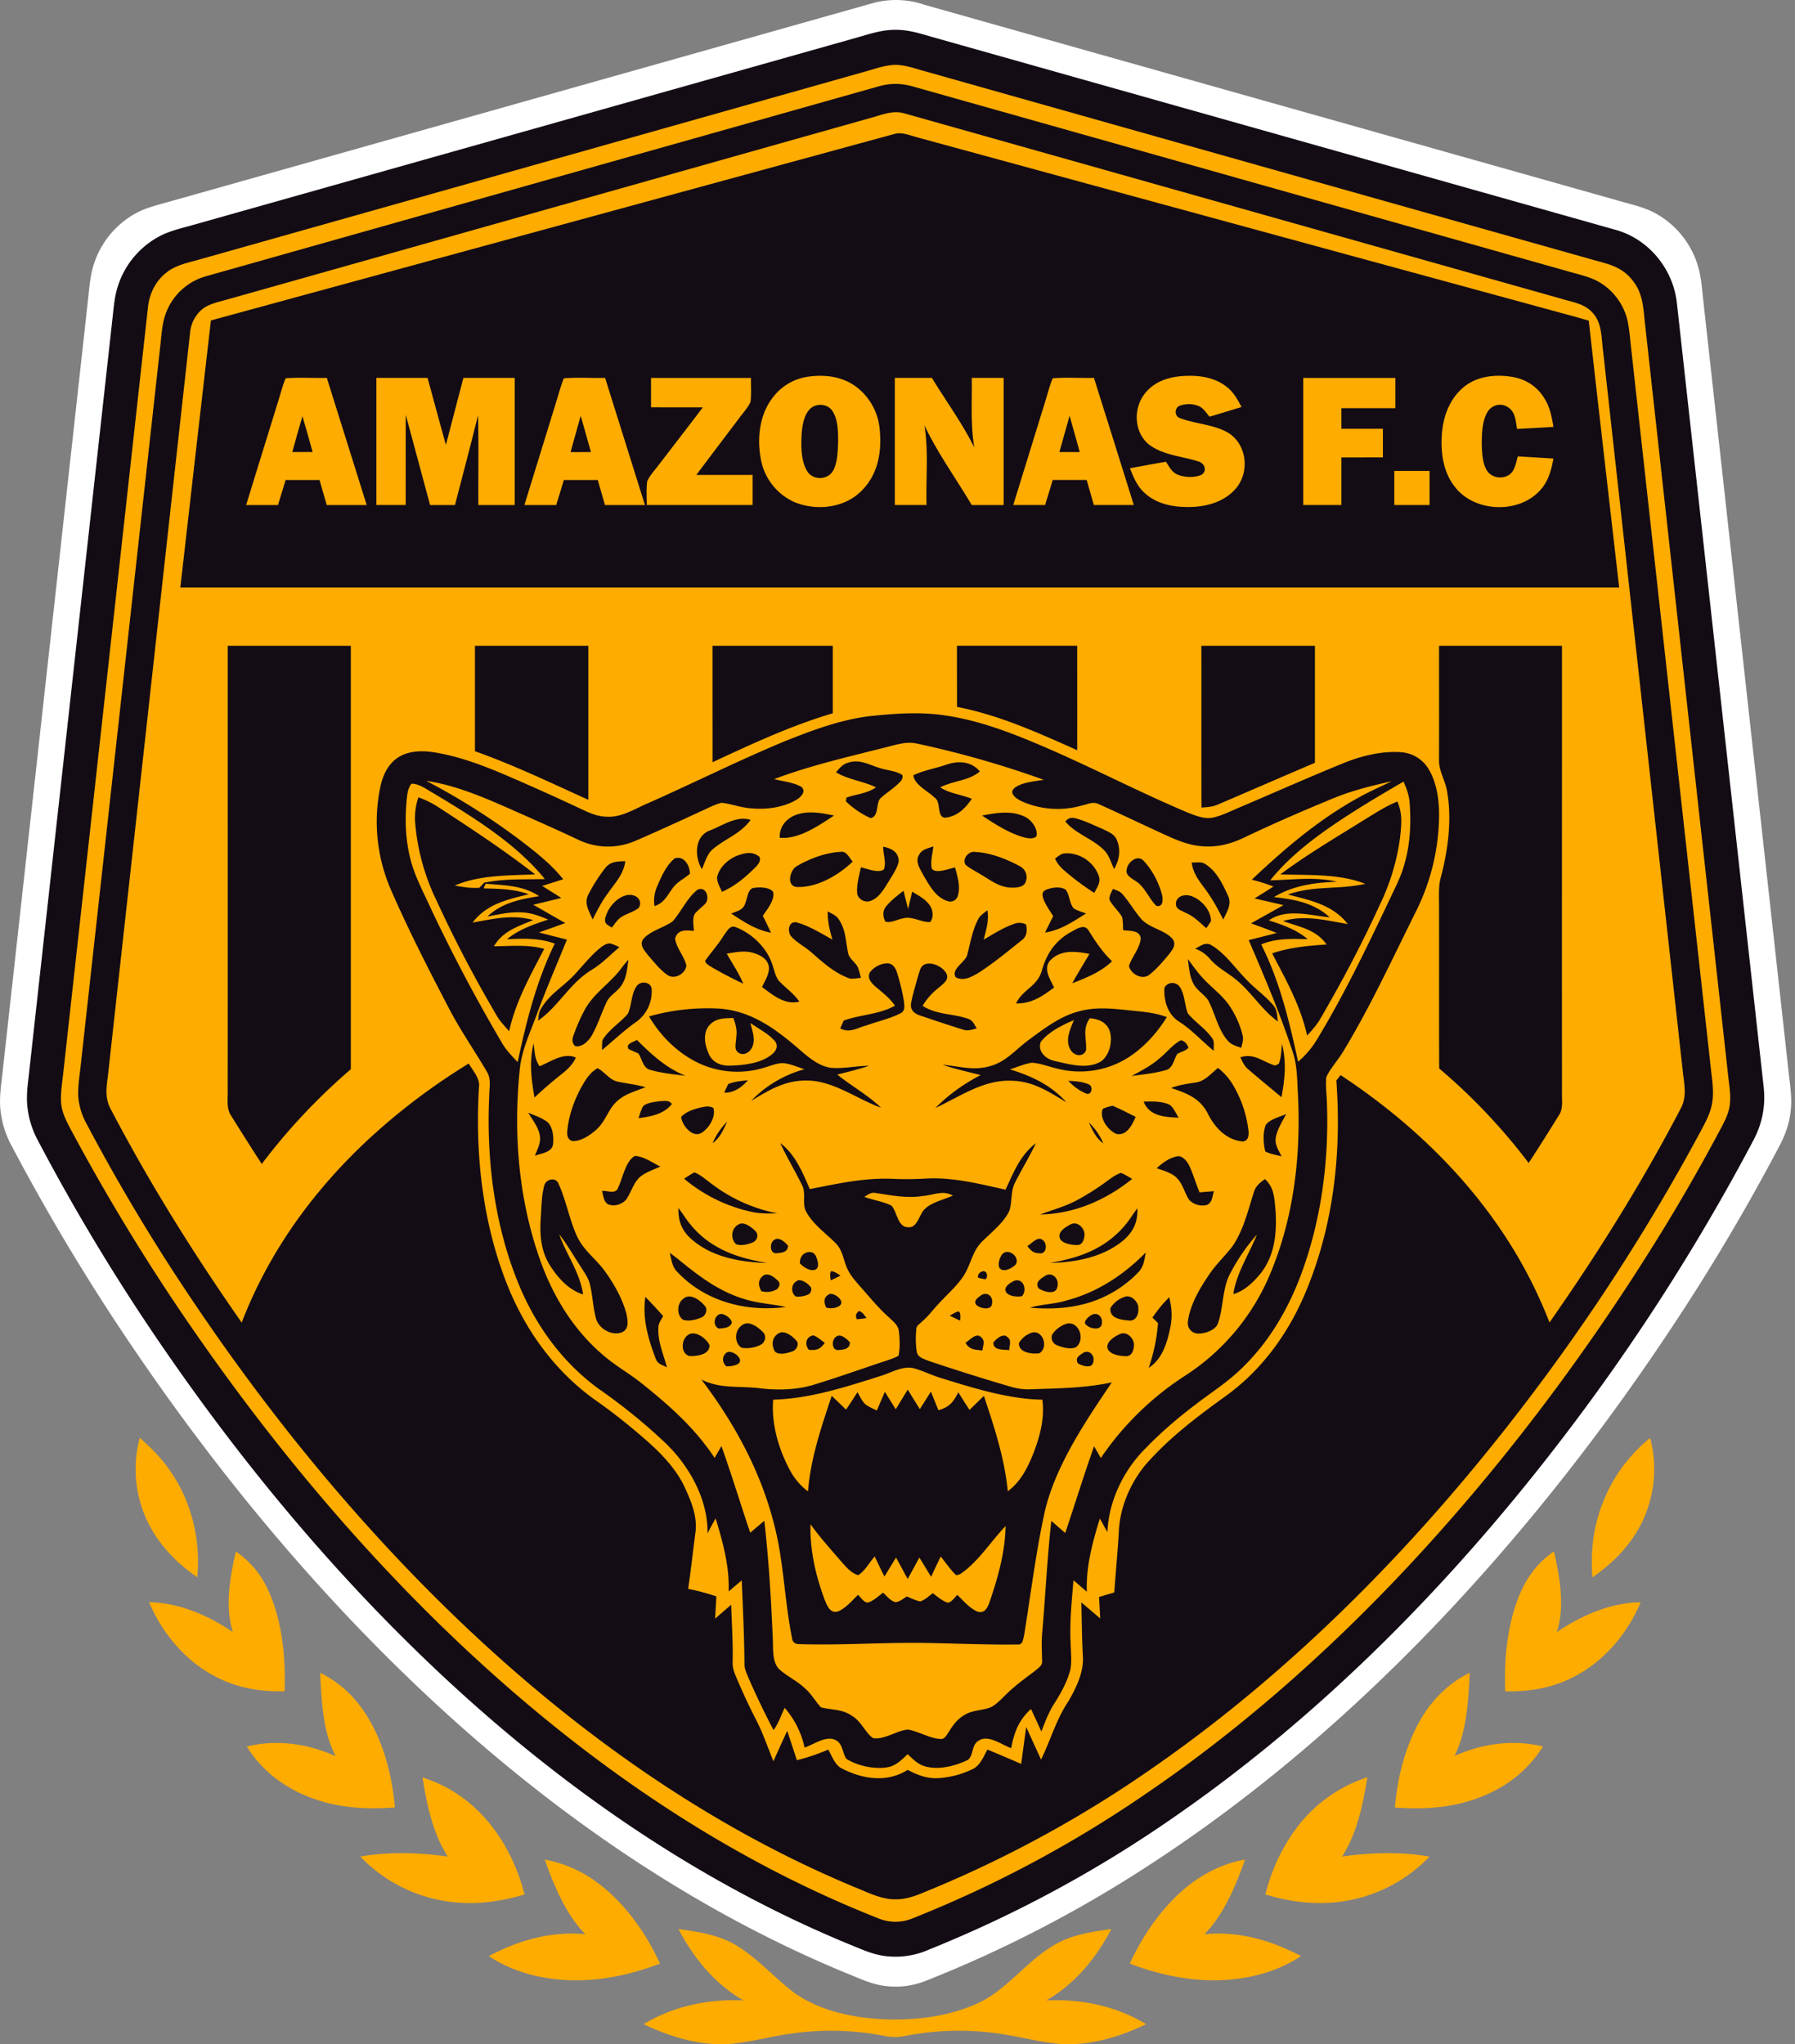 <svg xmlns="http://www.w3.org/2000/svg" width="439" height="500" fill="none"><rect width="100%" height="100%" fill="#808080" stroke="none"/><path fill="#fff" d="M225.96 1.13c56.56 16 113.14 31.94 169.72 47.92 3.06.9 6.36 1.57 9.15 3.1a21.8 21.8 0 0 1 10.92 14.9c.43 2.24.6 4.56.86 6.83l20.77 187.78c.35 3.49 1 6.86.53 10.33-.33 2.88-1.3 5.6-2.65 8.16a504.83 504.83 0 0 1-25.7 43.47c-19.07 28.92-40.88 56.34-65.36 80.87-19.53 19.54-40.92 37.37-64.16 52.34a305.04 305.04 0 0 1-53.64 27.66 19.93 19.93 0 0 1-10.48 1.17c-3.24-.49-6.48-2.1-9.53-3.3-37.88-15.75-71.92-39.54-101.8-67.49-26.27-24.58-49.66-52.61-70.03-82.25a517.18 517.18 0 0 1-31.6-52.15A23.62 23.62 0 0 1 .17 272c-.45-3.53.16-6.82.52-10.32l20.74-187.5c.38-3.18.54-6.65 1.56-9.66a21.7 21.7 0 0 1 10.58-12.54c2.5-1.31 5.49-1.97 8.2-2.76L213.52.75a21.4 21.4 0 0 1 12.45.38Z"/><path fill="#130C15" d="M218.97 7.29c3.65-.02 6.7 1.13 10.17 2.08l165.63 46.75c8.31 2.14 14.43 9.56 15.35 18.04l21.22 191.74c.51 4.66-.38 9.07-2.61 13.18a517.12 517.12 0 0 1-48.02 74.54c-26.41 34.23-57.63 65.92-93.25 90.59a302.95 302.95 0 0 1-60.29 32.64 20.2 20.2 0 0 1-10.03 1.65c-3.54-.3-6.59-1.82-9.85-3.12-35.91-14.86-68.26-37.14-96.79-63.39-26.36-24.27-49.77-52.12-70.08-81.6A500.4 500.4 0 0 1 9.3 279a22.22 22.22 0 0 1-2.59-8.22c-.36-3.13.17-6 .48-9.11L27.45 78.42c.34-2.93.5-5.84 1.45-8.64a21.04 21.04 0 0 1 9.94-11.9c2.58-1.41 5.45-2.02 8.27-2.83L208.69 9.44c3.5-.95 6.6-2.15 10.28-2.15Z"/><path fill="#FFAC00" d="M218.96 15.86c2.52.01 5.17 1.02 7.6 1.67 54.4 15.36 108.81 30.73 163.22 46.07 3.55.96 6.78 1.68 9.23 4.67 2.78 3.2 2.85 6.76 3.29 10.75 6.74 61.08 13.5 122.16 20.26 183.23.25 2.59.8 5.36.5 7.93-.3 2.45-1.51 4.51-2.65 6.66a464.95 464.95 0 0 1-15.54 26.93c-18 28.92-38.72 56.3-62.1 81.07-19.32 20.43-40.69 39.2-64.03 54.91a289.67 289.67 0 0 1-55.54 29.45 10.96 10.96 0 0 1-8.46-.03c-35.23-13.9-66.87-35.15-94.96-60.4-26.29-23.65-49.66-50.96-69.98-79.86a502.71 502.71 0 0 1-32.84-53.33c-1.01-1.93-1.89-3.81-2.03-6.02-.14-2.4.32-4.89.56-7.28L36.16 75.4c.3-3.34 1.74-6.45 4.35-8.58 2.42-2.06 5.64-2.57 8.6-3.45 54.15-15.28 108.3-30.56 162.43-45.85 2.38-.64 4.96-1.62 7.42-1.66Z"/><path fill="#130C15" d="M222.9 21.05c53.5 15.08 106.97 30.2 160.46 45.28 2.01.58 4.1 1.06 6.04 1.83 4.42 1.8 7.75 5.9 8.71 10.57.47 2.4.62 4.86.91 7.28l19.3 174.42c.32 3.18 1 6.62.34 9.75-.46 2.36-1.59 4.36-2.7 6.46a499.33 499.33 0 0 1-44.13 68.13c-25.28 32.89-55.2 63.47-89.32 87.22a286.58 286.58 0 0 1-54.37 29.96c-3.06 1.23-5.77 2.62-9.17 2.6-3.56.01-6.75-1.72-9.99-3-35.13-14.63-66.64-36.87-94.27-62.87-26.54-25-49.91-53.72-69.99-84.12a469.26 469.26 0 0 1-23.5-39.6 16.42 16.42 0 0 1-2.07-6.62c-.16-2.8.4-5.7.67-8.5L39.14 85.12c.39-3.18.44-6.45 1.79-9.39a14.67 14.67 0 0 1 9.4-8.15c54.9-15.52 109.81-31 164.71-46.5 2.7-.73 5.17-.74 7.86-.03Z"/><path fill="#FFAC00" d="m221.08 27.7 160.97 45.43c2.65.8 5.6 1.18 7.49 3.42 2.3 2.53 2.08 5.97 2.51 9.16l19.47 175.98c.3 3.33 1.2 6.28-.46 9.42-9.46 18.14-20.38 35.59-32.1 52.35a113.02 113.02 0 0 0-8.71-17.7c-10.57-17.4-25.45-31.64-42.38-42.8l-1.04 1.31c1.3 17.97-.7 35.87-7.83 52.53-4.2 9.7-10.5 18.32-19.1 24.56-7.22 5.22-14.04 10.32-19.91 17.1-3.76 4.65-6.25 10.65-6.38 16.67-.31 4.79-.75 9.57-1.1 14.36l-3.72 1.11.29 5.25-4.62-3.93c.11 4.31.14 8.63.36 12.94.35 3.98-1.62 7.97-3.57 11.33-2.92 4.31-4.32 9.46-6.64 14.17-1.22-2.65-2.43-5.3-3.63-7.96-.42 3-.83 6.02-1.23 9.03-2.75-1.2-5.49-2.37-8.25-3.51-1 1.74-1.77 3.97-3.73 4.83a22.57 22.57 0 0 1-7.88 2.13c-2.88.27-5.4-.66-7.9-1.99-5.1 3.21-11.04 2.27-16.14-.37-1.64-.8-2.42-3.07-3.27-4.6a50.37 50.37 0 0 1-7.69 2.6c-.78-2.39-1.56-4.78-2.36-7.18a552.5 552.5 0 0 0-3.38 7.44c-1.44-3.56-2.63-7.1-4.42-10.5a157.71 157.71 0 0 1-4.62-9.94c-.5-1.19-.96-2.32-.93-3.63.11-4.75-.2-9.47-.36-14.21l-3.93 3.39c.1-1.8.22-3.62.31-5.43a50.9 50.9 0 0 0-6.9-1.84c.66-4.48 1.16-9 1.74-13.5.67-4.17-1.1-8.23-2.85-11.93-2.18-4.28-5.54-7.76-9.12-10.9-4-3.52-8.17-6.84-12.54-9.9-9.75-6.96-16.86-16.77-21.34-27.82-6.18-15.37-8.02-32.22-7.05-48.68.33-2.1-1.51-4.03-2.5-5.77a156.17 156.17 0 0 0-24.08 18.13c-13.7 12.62-24.75 27.79-31.45 45.23-11.64-16.65-22.52-34.04-31.94-52.04-1.87-3.32-.93-6.36-.6-9.91C33.2 201.5 39.83 141.48 46.48 81.46a8.45 8.45 0 0 1 2.58-5.47c1.7-1.69 4.57-2.15 6.82-2.83 52.24-14.73 104.48-29.49 156.73-44.23 2.78-.7 5.56-2.05 8.46-1.22Z"/><path fill="#130C15" d="m224.9 33.75 156.71 42.74c2.32.62 4.64 1.25 6.95 1.94 2.42 21.76 4.97 43.52 7.44 65.27H44.1c2.47-21.78 4.98-43.55 7.48-65.33 55.75-15.22 111.5-30.4 167.25-45.63 1.9-.55 4.21.59 6.07 1Z"/><path fill="#FFAC00" d="M197.41 92.17c4.02-.63 8.26-.17 11.67 2.2a14.6 14.6 0 0 1 6.07 10.74c.54 5.41-.42 10.9-4.38 14.87-4.14 4.25-10.88 5.01-16.24 2.93a14.24 14.24 0 0 1-8.4-10.36c-1.05-5.23-.43-11.15 2.96-15.44a13.05 13.05 0 0 1 8.32-4.94ZM288.73 92.02c3.86-.34 8.05.06 11.2 2.54 1.75 1.33 2.7 3.1 3.71 4.98-2.6.81-5.22 1.6-7.83 2.38-.85-1.01-1.6-2.3-2.94-2.71a6.4 6.4 0 0 0-4.5.09c-1.16.6-1.11 2.53.19 2.96 3.65 1.43 8.65 1.57 12.04 3.74 4.37 2.91 5.01 9.39 1.75 13.36-2.62 3.14-6.6 4.42-10.57 4.62-4.17.19-8.65-.46-11.83-3.4-1.85-1.67-2.71-3.78-3.6-6.05 2.94-.55 5.87-1.09 8.81-1.59.86 1.3 1.41 2.61 2.98 3.2 1.66.64 3.93.73 5.59.05 1.59-.83.98-2.87-.58-3.3-3.8-1.28-8.68-1.49-12.21-4.21-3.73-3.1-3.81-9.11-.73-12.68 2.14-2.57 5.26-3.68 8.52-3.98ZM370.34 92.28c2.94.6 5.51 2.26 7.14 4.8 1.53 2.23 2 4.7 2.44 7.33-2.97.19-5.93.34-8.89.5-.34-1.75-.34-3.78-1.83-5.02a3.54 3.54 0 0 0-5.38.84c-1.37 2.26-1.43 5.46-1.43 8.03.08 2.04.15 4.6 1.29 6.36 1.37 2.12 4.79 2.24 6.25.18.69-1.06.93-2.46 1.28-3.67 2.91.17 5.82.34 8.72.53-.58 2.95-1.26 5.68-3.42 7.92-5.36 5.72-16.19 5.17-20.84-1.2-2.85-3.71-3.4-8.65-2.99-13.17.4-4.4 2.2-8.8 5.87-11.47 3.35-2.42 7.85-2.73 11.8-1.96ZM69.87 92.52c3.33-.26 6.72-.02 10.06-.09 3.25 10.37 6.51 20.73 9.75 31.1h-9.77l-1.76-6.12h-8.3l-1.87 6.12H60.2c2.66-8.67 5.35-17.33 8.02-25.99.52-1.67.94-3.42 1.65-5.02ZM92.05 92.42l12.52.01c1.49 5.47 2.97 10.93 4.48 16.39 1.44-5.46 2.85-10.93 4.29-16.4l12.54.01v31.1h-8.89c-.04-7.33.1-14.66-.08-21.97-1.8 7.34-3.75 14.65-5.64 21.97h-6.08c-2-7.35-3.95-14.71-5.95-22.06-.05 7.35 0 14.7-.02 22.05h-7.17v-31.1ZM137.9 92.52c3.35-.26 6.74-.02 10.09-.09l9.74 31.1h-9.77l-1.76-6.12h-8.3l-1.87 6.12h-7.78l7.96-25.82c.55-1.73.97-3.53 1.7-5.19ZM159.22 92.43h24.43c0 1.97.16 4-.12 5.95-.66 1.38-1.78 2.57-2.68 3.8-3.52 4.65-7.04 9.3-10.55 13.98h13.77v7.36h-25.88c-.01-1.91-.15-3.88.09-5.78.6-1.42 1.78-2.63 2.69-3.86 3.65-4.74 7.31-9.49 10.93-14.25-4.23-.02-8.45 0-12.68-.02v-7.18ZM218.85 92.42h9.06c3.44 5.67 7.44 11.1 10.38 17.04-.97-5.77-.54-11.21-.63-17.04h7.8v31.11h-7.8c-3.86-6.49-8.34-12.71-11.59-19.53 1.08 6.39.33 13.06.54 19.52h-7.76v-31.1ZM257.47 92.52c3.33-.27 6.72-.02 10.07-.1 3.26 10.36 6.52 20.73 9.75 31.1h-9.77l-1.75-6.12h-8.31l-1.86 6.12h-7.79l7.97-25.81c.54-1.73.96-3.53 1.69-5.2ZM318.73 92.43h22.53v7.4h-13.2v5.04h10.15v7l-10.15.01v11.64h-9.33v-31.1Z"/><path fill="#130C15" d="M199.17 99.3c1.58-.61 3.43-.24 4.4 1.2 1.44 2.1 1.41 5.24 1.41 7.66-.1 2.28-.12 5.12-1.32 7.12-1.4 2.21-4.97 2.2-6.29-.09-1.58-2.67-1.48-6.47-1.29-9.47.2-2.22.8-5.44 3.09-6.42ZM73.97 101.81c.88 2.9 1.68 5.83 2.49 8.75h-4.97c.8-2.92 1.6-5.84 2.48-8.75ZM142.02 101.7c.86 2.95 1.67 5.91 2.5 8.87l-4.98.01c.82-2.96 1.64-5.92 2.48-8.89ZM261.58 101.68c.85 2.96 1.67 5.92 2.49 8.89h-4.98c.83-2.96 1.65-5.93 2.5-8.89Z"/><path fill="#FFAC00" d="M340.99 115.18h8.64v8.34H341v-8.34Z"/><path fill="#130C15" d="M55.7 157.96h30.1v103.56a148.71 148.71 0 0 0-21.78 23.17c-2.53-3.88-5-7.8-7.44-11.72-1.32-1.89-.8-4.27-.89-6.45.03-36.18 0-72.37.01-108.56ZM116.16 157.96h27.73v37.67c-9.14-4.15-18.27-8.53-27.73-11.89v-25.78ZM174.26 157.96c9.8-.01 19.6 0 29.41 0v16.5c-10.26 3.04-19.73 7.46-29.4 11.97l-.01-28.47ZM234.04 157.95h29.41c0 8.52.01 17.03 0 25.54-9.66-4.3-18.95-8.55-29.4-10.6l-.01-14.94ZM293.82 157.96h27.77v28.61c-7.93 3.38-15.84 6.83-23.76 10.22-1.28.57-2.61.64-3.99.72-.04-13.18 0-26.37-.02-39.55ZM351.95 157.96h30.06c0 36.39-.02 72.78 0 109.16-.07 1.94.38 4.05-.78 5.7-2.41 3.91-4.87 7.79-7.37 11.63a144.6 144.6 0 0 0-21.88-23.12c-.06-13.44 0-26.88-.04-40.32 0-2.02-.13-4.21.37-6.17 1.8-6.71 2.8-14.11 1.65-21-.4-2.84-2.1-5.22-2.02-8 .03-9.3 0-18.59.01-27.88Z"/><path fill="#130C15" d="M231.1 174.98c8.36 1.2 16.23 4.24 23.94 7.55 12 5.13 23.38 11.14 35.38 16.19 1.88.75 4.2 1.7 6.24 1.25 2.3-.5 4.52-1.68 6.7-2.58 8.22-3.5 16.4-7.13 24.67-10.52 4.54-1.9 9.78-3.27 14.74-2.88a8.5 8.5 0 0 1 6.69 4.23c2.1 3.54 2.6 8.13 2.48 12.17a53.55 53.55 0 0 1-5.58 22.42c-5.7 11.41-11.21 23.45-17.84 34.34-1.27 2.17-3.13 4.06-4.16 6.34-.21 2.2.14 4.46.18 6.67.47 14.22-1.47 28.67-6.51 42.02-3.27 8.61-8 16.52-14.74 22.87-3.42 3.26-7.2 5.62-10.92 8.5-4.36 3.28-8.5 6.84-12.29 10.78-5.34 5.34-8.92 12.84-9.25 20.42-.6-1.12-1.22-2.22-1.85-3.33-1.79 5.89-3.4 11.66-3.17 17.9-1.09-.94-2.18-1.88-3.27-2.8-.42 5.12-.96 10.14-.7 15.3.04 2.14.34 4.42-.06 6.53-.77 3.06-2.4 5.9-4.08 8.55-1.32 2.1-2.11 4.32-3.02 6.6-.83-1.83-1.67-3.67-2.53-5.5-2.95 2.65-4.16 5.75-4.84 9.58-2.3-.8-5.72-3.49-8.02-1.78-1.84 1.01-1.1 4.18-3 4.85-2.97 1.34-6.75 2.29-9.96 1.4-1.85-.5-3-1.74-4.35-3.01-1.63 1.55-3.02 3.02-5.4 3.28-3.07.39-6.98-.47-9.6-2.15-1.13-1.76-.8-4.06-3.16-4.79-2.21-.64-4.94 1.35-7.04 2.05a21.86 21.86 0 0 0-4.88-9.73c-.83 1.8-1.54 3.86-2.71 5.46a187.61 187.61 0 0 1-6.12-12.74c-.41-.97-.91-2.05-.99-3.1-.06-6.93-.38-13.86-.68-20.78l-3.2 2.71c.22-6.23-1.4-11.99-3.18-17.88-.68 1.21-1.35 2.44-1.99 3.68.19-8.17-4.43-16.48-10.22-22.04a139.95 139.95 0 0 0-16.39-13.32c-8.56-6.25-14.96-14.86-19.13-24.56-6.32-14.76-8.41-31.44-7.63-47.4.02-2 .5-3.86-.61-5.65-2.98-5.08-6.35-9.93-9.1-15.16-5.04-9.64-10.05-19.42-14.39-29.4a41.75 41.75 0 0 1-2.48-25.36c.63-2.66 1.8-5.2 4.11-6.78 2.6-1.78 5.94-1.84 8.94-1.38 6.46 1.02 12.79 3.5 18.76 6.1a587.9 587.9 0 0 1 17.98 8.12c1.83.86 3.67 1.54 5.72 1.54 3.46.18 6.85-2.03 9.99-3.35 11.03-4.9 21.84-10.3 32.97-14.96 6.93-2.78 14.49-5.64 21.95-6.37 5.84-.6 11.79-.98 17.6-.1Z"/><path fill="#FFAC00" d="M224.3 181.88a239.01 239.01 0 0 1 30.99 8.86c-2.24.37-5.16.54-7.06 1.9-1.8 1.38.53 2.85 1.77 3.4a21.54 21.54 0 0 0 14.79.92c1.44-.31 2.56-.98 4-.25 5.55 2.5 11.04 5.14 16.58 7.67 3.06 1.39 6.03 2.56 9.44 2.64 3.3.15 6.43-.7 9.37-2.12 7.07-3.36 14.24-6.5 21.48-9.47 4.7-2 9.74-3.23 14.7-4.35-2.76 1.37-5.6 2.58-8.28 4.1-9.74 5.4-17.88 12.38-25.93 19.98 1.8.46 3.56 1 5.3 1.67-1.53.99-3.09 1.95-4.64 2.92l7.09 1.63c-2.64 1.5-5.3 2.96-7.93 4.46 2.1.76 4.2 1.53 6.28 2.35-2.28.6-4.57 1.17-6.86 1.75 3.9 9.06 7.72 18.06 10.8 27.44 1.1 3.27 1.04 6.9 1.25 10.35.76 15.52-1.12 31.18-7.5 45.46a54.7 54.7 0 0 1-19.92 23.17 72.35 72.35 0 0 0-20.8 20.25c-.53-.96-1.09-1.9-1.64-2.87-2.5 7.02-4.68 14.16-7.06 21.21l-3.4-2.96c-.99 8.9-1.42 17.87-2.18 26.8-.26 2.45-.15 4.88-.07 7.33.13 1.3-.9 1.8-1.74 2.55-2.3 1.76-4.63 3.4-6.72 5.42-1.23 1.15-2.43 2.56-3.9 3.39-2.03.92-4.49.69-6.55 1.93-1.7.95-2.83 2.41-3.82 4.05-.63.83-1 2.01-2.26 1.87-2.67-.21-5.26-1.9-7.87-2.3-2.75.24-5.82 2.59-8.52 2.08-1.99-1.48-2.83-4.1-5.11-5.42-2.42-1.73-4.93-1.4-7.62-2.1-1.36-1.5-2.31-3.28-3.87-4.62-1.89-1.83-4.32-2.92-6.26-4.65-1.9-1.77-1.48-5.33-1.64-7.71-.39-9.54-.99-19.16-2.06-28.65l-3.45 2.92c-2.38-7.05-4.54-14.18-7.04-21.2-.54.99-1.13 1.94-1.67 2.91-4.9-7.46-11.32-13.05-18.23-18.56-3.11-2.4-6.5-4.3-9.44-6.94-6.86-5.98-11.63-13.73-14.76-22.23-5.54-15.26-6.86-31.6-5.18-47.68.54-4.55 2.44-8.48 4-12.73 2.31-6.3 4.97-12.41 7.49-18.62l-6.84-1.76 6.44-2.3-7.84-4.48 6.88-1.66c-1.55-.99-3.11-1.97-4.69-2.94a564.9 564.9 0 0 0 5.14-1.64c-2.86-3.57-6.3-6.3-9.9-9.08A165.95 165.95 0 0 0 104.27 191c7.07 1 14.18 4.08 20.69 6.95 5.58 2.47 11.17 4.94 16.7 7.55 4.33 2 9.13 2.07 13.53.25 6.31-2.72 12.55-5.62 18.78-8.5.83-.36 1.64-.71 2.52-.9 2.26.25 4.43 1.09 6.71 1.31 3.95.46 8.56-.08 11.95-2.28.95-.7 2.02-1.9.82-2.93-1.94-1.12-4.49-1.32-6.64-1.89 8.95-3.37 17.96-5.4 27.23-7.76 2.67-.62 4.96-1.53 7.75-.92Z"/><path fill="#130C15" d="M207.51 186.51c2.81-.87 4.94.5 7.53 1.3 1.8.64 4.13.66 5.67 1.78.21 1.24-.73 1.75-1.5 2.53-1.28 1.15-2.8 2.06-4.02 3.28-.94 1.24-.25 4.39-2.28 4.7-2.1-.92-4.4-2.48-6.03-4.1l.14-.93c2.48-.86 5-.95 7.23-2.5-3.23-1.58-6.75-1.82-9.8-3.69.91-1.02 1.66-2.02 3.06-2.37ZM239.65 188.69c-2.84 2.36-6.34 2.18-9.72 3.88 2.42 1.59 5.15 1.72 7.76 2.81-1.66 2.37-3.55 4.33-6.6 4.63-2.1-.22-.83-3.9-2.53-4.94-1.52-1.52-5-3.14-5.19-5.46 2.6-1.23 5.59-1.7 8.31-2.66 2.87-.94 5.94-.7 7.97 1.74Z"/><path fill="#FFAC00" d="M343.26 191.17c.7 1.6 1.31 3.18 1.47 4.94.57 6.9-.09 13.83-3.1 20.14-6.06 12.8-12.24 25.97-19.59 38.08a21.85 21.85 0 0 1-4.56 5.34c-2.18-9.9-4.43-19.54-9.03-28.67 3.7-1.56 7.43-1.37 11.36-1.3-2.8-2.37-6.08-3.48-9.5-4.6 4.44-3 10-1.2 14.9-.74-3.9-3.58-8.6-4.36-13.64-4.95 4.76-2.87 9.95-3.53 15.41-3.75-5.56-1.3-10.72-.44-16.32-.35 4.05-5.02 8.99-9.04 14.25-12.72 5.91-4.11 12.12-7.81 18.35-11.42ZM100.63 191.68c1.84-.03 3.7 1.38 5.26 2.26 9.58 5.75 20.28 12.3 27.36 21.07-5.07.13-9.87-.16-14.88.9-.37.42-.74.82-1.13 1.22-2.03.15-4-.16-6-.53 5.88-2.6 13.32-2.47 19.64-2.73-7.33-5.72-15.12-10.87-22.91-15.95-1.78-1.2-3.6-2.2-5.64-2.9a15.44 15.44 0 0 0-.76 6.58 53.29 53.29 0 0 0 5.23 18.74c4.44 9.68 9.4 19.09 14.8 28.27.84 1.33 1.88 2.44 2.92 3.61 1.61-7.32 5.17-13.58 8.58-20.15-4.13-1.12-8.1-.63-12.3-.63 2.25-3.78 5.8-4.79 9.61-6.41-5.14-1.45-9.76-.27-14.83.62 3.48-4.57 8.45-5.61 13.72-6.93-3.59-1.31-7.24-1.33-11-1.44.14-.4.31-.78.52-1.14 4.69.45 8.93.34 13.04 3.05-4.7.76-9.05 1.6-12.65 4.97 3.15-.57 6.12-1.31 9.37-.92 1.95.22 3.69.94 5.49 1.68-3.62 1.2-7.1 2.35-10.1 4.82 4.02-.22 7.87-.34 11.71 1.05-4.51 9.22-6.94 19-9.07 28.98-1.37-1.43-2.72-2.81-3.75-4.53a403.76 403.76 0 0 1-17.44-32.93c-1.76-3.9-3.97-7.94-5.01-12.08-1.25-4.8-1.41-9.79-.94-14.72.17-1.4.26-2.68 1.16-3.83Z"/><path fill="#130C15" d="M341.75 196.05c1.34 2.98.99 5.91.63 9.06a53.95 53.95 0 0 1-4.89 16.12c-4.43 9.7-9.4 19.1-14.79 28.3-.85 1.39-1.93 2.56-3.02 3.76-1.6-7.3-5.14-13.56-8.56-20.11 4.34-1.48 8.79-1.86 13.32-2.17-2.7-3.78-6.6-4.23-10.66-5.75 5.54-1.52 10.38-.16 15.84.75-3.62-4.7-9.2-5.82-14.64-7.22 6.38-2.27 12.39-1.14 18.92-2.61-6.3-2.54-14.08-2.08-20.77-2.31 6.55-4.89 13.66-9.06 20.6-13.4 2.62-1.59 5.15-3.28 8.02-4.42ZM203.99 199.47c-3.76 2.44-8.62 5.89-13.29 5.43-.13-2.72 1.64-4.78 4.1-5.64 3.01-1.03 6.16-.4 9.19.2ZM240.17 199.47c3.49-.65 7.03-1.3 10.4.25 1.63.75 3.34 2.95 2.91 4.81-.74.8-2.17.5-3.1.26-3.63-1.02-7.1-3.25-10.2-5.32ZM183.58 200.54c-2.56 3.5-6.2 4.52-9.37 7.27-1.32 1.13-1.83 3.25-2.55 4.78-1.84-3.03-1.87-8.16 2.08-9.52 3.07-1.2 6.52-3.66 9.84-2.53ZM263.26 200.2c2.14.6 4.17 1.6 6.2 2.46 1.42.69 3.13 1.29 3.73 2.88.97 2.45.55 4.8-.72 7.04-.62-1.38-1.12-2.98-2.04-4.19-2.7-3.12-7.3-4.31-9.88-7.46.8-.98 1.55-1 2.71-.74ZM216 207.1c2.03.37 3.8 1.29 3.8 3.61-.39 1.77-1.6 3.42-2.5 4.97-1.17 1.8-2.3 3.96-4.47 4.7-1.3.43-2.9-.38-3.17-1.76-.24-2.11.47-4.42.88-6.49 1.58.33 4.11 1.48 5.58.57.73-1.56-.16-3.87-.12-5.6ZM228.26 207.02c-.15 1.74-.79 3.79-.35 5.49 1.1 1.28 4.22-.09 5.66-.34.62 2.26 1.4 4.68.67 7a1.92 1.92 0 0 1-2.47 1.23c-2.95-.9-4.43-3.81-5.91-6.27-.76-1.51-2.1-3.26-1.13-4.98.73-1.46 2.14-1.6 3.53-2.13ZM205.62 208.34c1.44-.24 2.09 1.52 2.93 2.39-3.54 3.39-8.85 6.5-13.88 6.2-2.38-.48-1.42-4.02.03-4.98 3.23-1.93 7.15-3.4 10.92-3.6ZM238.38 208.37c3.82.16 7.66 1.69 11 3.47a3.03 3.03 0 0 1 1.2 4.37c-.84.95-2.56.95-3.72.87-2.68-.24-4.63-1.82-6.87-3.13-1.25-.78-2.62-1.44-3.77-2.36-1.06-1.31.57-3.45 2.16-3.22ZM185.7 209.54c.49.87-.16 1.72-.72 2.36-2.49 2.53-5.14 4.8-8.41 6.23-.44-1.1-1.34-2.47-1.17-3.69.58-2.41 2.78-4.37 5.04-5.22 1.84-.63 3.64-1.04 5.26.32ZM260.2 208.75c3.73-.4 7.41 2.1 8.57 5.62.51 1.41-.54 2.82-1.15 4.03a64.47 64.47 0 0 1-7.58-5.7 8.42 8.42 0 0 1-2.02-2.7c.66-.46 1.38-1.14 2.19-1.25ZM165 209.96c2.31-.77 3.74 1.76 3.73 3.75-1.5 1.31-3.17 1.97-4.33 3.68-1.29 1.79-2.06 3.48-4.33 4.23a8.55 8.55 0 0 1 .65-4.82c1-2.38 2.24-5.16 4.27-6.84ZM279.75 210.6c2.07 2.2 3.7 5.34 4.45 8.28.26 1.1.28 3.13-1.42 2.67-1.51-1.5-2.42-3.7-3.96-5.19-1.05-1.22-3.72-1.83-3.26-3.73.25-1.78 2.66-3.76 4.19-2.03ZM152.94 210.63c-.47 3.33-2.53 5.31-4.35 7.96-1.47 1.96-2.54 4.12-3.64 6.3-.87-2.03-2.19-3.9-1.04-6.14a40.7 40.7 0 0 1 4.28-6.65c1.32-1.46 2.93-1.4 4.75-1.47ZM294.76 211.34c2.8 1.72 4.26 4.88 5.59 7.77 1 2.14-.33 3.88-1.16 5.8-1.09-2.05-2.13-4.11-3.45-6.03-1.73-2.67-3.85-4.58-4.29-7.91 1.04.03 2.44-.28 3.31.37ZM170.65 217.58c2.14-.87 3.07 2.28 1.74 3.56-.79.8-1.8 1.5-2.48 2.4-.63 1.17-.25 2.85-.2 4.14-1.94-.15-3.98-.44-4.6 1.91.29 2.29 2.28 4.3 2.75 6.6-.2 1.93-2.87 3.5-4.58 2.3-1.87-1.27-3.35-3.2-4.83-4.9-.83-1.14-2.14-2.4-1.16-3.87 1.68-2.06 5.16-2.85 7.18-4.35 2.1-2.27 3.62-5.88 6.18-7.8ZM184.36 217.16c1.35-.2 3.85-.22 4.73 1 .44 2-1.48 4.28-2.53 5.84.69 1.36 1.36 2.73 2 4.12-3.74-.68-6.61-2.64-9.72-4.67 1.51-.67 2.98-.81 3.46-2.65.52-1.11.55-3.43 2.06-3.64ZM260.62 217.6c1.02 1.24.9 3.44 2.02 4.62.9.54 1.99.83 2.98 1.2-3.19 1.99-6.22 4.1-10.03 4.67.64-1.35 1.3-2.67 2-3.99-.84-1.33-1.81-2.7-2.39-4.18-.28-.84-.48-1.72.47-2.22 1.36-.61 3.65-1 4.95-.1ZM220.97 217.87l1.12 4.47 1-4.24c1.48.9 3.13 1.72 4.17 3.15.9 1.18 1.18 3 .25 4.26-2.02.2-4.58-1.59-6.74-.86-1.29.2-2.98 1.2-4.23.75-.62-1.12-.75-2.59.12-3.62 1.15-1.51 2.83-2.74 4.31-3.91ZM272.2 217.41c.9.39 1.77.56 2.4 1.38 1.6 1.85 2.84 4.03 4.44 5.89 1.91 2.3 5.84 2.73 7.75 5 .98 1.39-.03 2.57-.86 3.69-1.46 1.72-2.94 3.57-4.75 4.96-1.72 1.53-4.66-.07-5.07-2.07.71-2.22 2.69-4.39 2.88-6.7-.2-2.16-2.77-1.81-4.31-2.06-.05-1.04 0-2.14-.24-3.16-.81-1.5-2.26-2.67-3.05-4.18-.25-.93.44-1.93.8-2.75ZM154.69 218.94c1.5.3 2.34 1.66 1.57 3.07-1.12.96-2.73 1.35-4 2.1-1.1.55-1.86 1.81-2.62 2.75-.42-.25-.84-.5-1.24-.78-.91-.84-.14-2.25.24-3.18 1.05-2.07 3.54-4.45 6.05-3.96ZM291.18 219.1c2.52.81 4.96 3.44 5 6.18-.36.6-.75 1.17-1.16 1.73-1.62-1.38-2.95-2.84-4.96-3.7-1.02-.6-2.5-.82-2.47-2.3.09-1.84 2.08-2.35 3.59-1.9ZM241.49 222.63c.43 2.53-.3 4.79-.92 7.2 2.41-1.4 4.9-3.02 7.56-3.9a3.46 3.46 0 0 1 2.8.18c.33 1.47.24 2.95-1.1 3.9-3.37 2.7-6.75 5.49-10.39 7.85-1.7 1-3.73 2.24-5.7 1.16-1.27-1.83 2.25-3.71 2.77-5.32.85-3.15 1.26-6.26 2.93-9.25.54-.72 1.36-1.26 2.05-1.82ZM202.44 222.92c1.1.62 2.14.97 2.8 2.1 1.68 2.59 1.56 5.25 2.2 8.14.25 1.36 1.9 2.27 2.4 3.52.3.81.5 1.67.71 2.5-.96.04-2.1.38-3.03.05-3.6-1.4-6.19-3.76-9.02-6.24-1.59-1.43-3.66-2.44-5.07-4.03-.84-1.18-.65-3.56 1.26-3.4 3.14.85 6.06 2.69 8.89 4.25-.66-2.26-1.21-4.5-1.14-6.89ZM179.87 226.75c3.7 1.38 7.22 4.61 8.7 8.31.68 1.52.88 3.42 1.85 4.76 1.66 1.78 3.66 3.12 5.08 5.15-3.48.96-6.53-1.63-9.13-3.56.69-1.5 2-3.47 1.62-5.19-.37-1.73-2.06-2.63-3.62-3.11-2.3-.7-4.35-.23-6.63.14 1.38 2.46 2.96 4.72 4.04 7.35a100.3 100.3 0 0 1-7.56-3.95c-.62-.44-1.67-.84-1.75-1.67 1.46-2.1 3.2-3.97 4.54-6.17.69-.86 1.5-2.65 2.86-2.06ZM266.3 227.69c1.68 2.69 3.35 5.21 5.67 7.41-2.7 2.64-6.28 4.04-9.73 5.4 1.32-2.44 2.8-4.78 4.2-7.18-3.43-.69-7.19-1.1-9.76 1.77-1.51 2.07.21 4.5 1.12 6.44-2.88 2.13-5.52 4.01-9.3 3.87 1.66-3.44 5.22-4.14 6.3-7.99 1.14-4.11 3.24-7.25 6.99-9.39 1.35-.68 3.45-2.3 4.5-.33ZM149.2 230.75c.78.19 1.54.58 2.3.9-2.26 1.92-4.3 4.05-6.76 5.55-5.36 3.19-8.24 9.1-13.15 12.44.16-1.05.14-2.02.73-2.94 2.14-3.64 5.4-5.32 8.17-8.3 1.99-2.14 3.97-4.66 6.25-6.52.7-.55 1.51-1.15 2.45-1.13ZM296.2 231.15c3.35 1.91 5.9 5.67 8.59 8.4 2.06 2.21 4.6 3.96 6.56 6.25 1.07 1.2.95 2.55 1.18 4.05-4.25-3.1-6.65-7.56-10.9-10.78-2-1.49-4.1-2.63-5.74-4.57a8.74 8.74 0 0 0-3.6-2.48c1.31-.58 2.45-1.72 3.91-.88ZM290.52 234.56c1.27 1.72 2.46 3.44 3.95 4.98 2.04 2.16 4.26 3.72 6 6.15a22.64 22.64 0 0 1 3.43 7.5c.3 1.11-.1 2.02-.33 3.1-1.28-.46-2.47-.74-3.37-1.84-2.31-2.62-3.1-6.81-4.75-9.85-.94-1.35-2.6-2.3-3.46-3.8-1.08-1.9-1.2-4.11-1.47-6.25ZM153.69 234.7c-.32 2.36-.43 4.55-1.86 6.55-1 1.37-2.76 2.28-3.45 3.8-1.3 2.75-2.23 5.8-3.77 8.42-.82 1.26-2.3 2.74-3.94 2.4-.77-.74-.8-1.6-.43-2.55a42.18 42.18 0 0 1 2.56-5.95c2.3-4.54 6.6-6.84 9.54-11.06.44-.54.9-1.07 1.35-1.6ZM217.12 235.62c1.17.09 1.8.97 2.17 2a49.71 49.71 0 0 1 1.77 7.2c.1 1.1.4 2.35-.76 2.99-2.64 1.36-5.68 2-8.47 3.02-2.29.6-4 1.93-6.34.7l.85-1.91c4.07-1.48 8.8-1.5 12.53-3.65-1.33-1.96-3.16-3.27-4.92-4.8-.92-.88-1.89-1.95-1.23-3.3a5.58 5.58 0 0 1 4.4-2.25ZM226.44 235.78c1.8-.48 4.27.78 5.07 2.43.63 1.5-.86 2.39-1.78 3.26a15.84 15.84 0 0 0-4.09 4.54c3.59 2.3 7.42 1.82 11.24 3.22 1.11.38 1.38 1.41 2.02 2.3-1.2.3-2.21.72-3.43.28-3.5-1.09-7-2.26-10.47-3.44-1.38-.45-2.4-1.33-2.2-2.9.4-2.27 1.14-4.5 1.72-6.72.45-1.2.5-2.57 1.92-2.97ZM159.36 241.73a9.14 9.14 0 0 1-3.72 8.18c-3 2.1-5.59 4.6-8.4 6.92-.03-.8 0-1.6.1-2.4 1.42-2.53 4.48-4.35 6.26-6.55.9-2.03.8-5.08 2.24-6.86.99-1.12 3.2-.86 3.52.7ZM288.48 241.3c1.27 1.74 1.24 4.57 2 6.5 1.75 2.21 4.37 3.76 6 6.17.6.78.31 2.11.36 3.05-2.87-2.37-5.32-5.1-8.47-7.14-2.8-1.77-3.8-5.15-3.58-8.3.72-1.43 2.75-1.53 3.69-.28ZM175.9 246.69c7.22.5 12.89 4.32 18.25 8.83 2.63 2.19 5.49 5.14 9.02 5.64 3.09.3 6.25-.49 9.36-.48-2.56.88-5.11 1.46-7.75 2.15 3.46 2.81 7.5 5 10.69 8.1-5.84-2.09-11.89-6.76-18.34-6.64-5.23-.03-9.14 2.37-13.43 4.98a28.37 28.37 0 0 1 13.03-7.74c-1.5-.5-3.02-1.15-4.59-1.43-1.56-.3-3.3.46-4.8.9a22.3 22.3 0 0 1-15.62-.6c-5.47-2.32-10-6.71-12.99-11.8a52.45 52.45 0 0 1 17.18-1.91ZM275.42 247.03c3.42.41 6.7.49 9.95 1.75-2.52 4.07-5.98 7.85-10.14 10.3a22.12 22.12 0 0 1-16.69 2.28c-2.03-.45-4.1-1.32-6.19-1.43-1.82.28-3.6 1.08-5.36 1.62 5.26 1.6 10.1 3.87 13.81 8.05-4.31-2.56-8.05-5.14-13.3-5.26-6.95-.33-12.72 3.87-18.74 6.66 3.3-3.3 6.93-5.9 11.07-8.05-3.1-.81-6.3-1.48-9.32-2.53 4 .34 7.38 1.5 11.4.4 4.16-1.06 6.42-4.1 9.75-6.52 3.76-2.77 7.75-5.84 12.34-6.97 3.84-1.03 7.51-.7 11.42-.3Z"/><path fill="#FFAC00" d="M179.35 248.98c.6 1.6.98 3.06.7 4.78.01 1.23-.69 3.02.63 3.76 1.26.74 2.56-.07 3.2-1.22 1-1.94.15-4.13-.37-6.07 2 1.37 4.44 2.59 6.03 4.44.84 1.08.35 2.25-.57 3.06-2.78 2.42-7.14 2.83-10.66 2.92-2.03.02-3.91-.76-4.85-2.64-1.1-2.28-1.78-5.6.32-7.55 1.63-1.54 3.5-1.36 5.57-1.48ZM266.54 249.05c2.14.14 4.16 1 4.88 3.18.75 2.44-.04 5.97-2.26 7.45-3.43 1.95-7.92.56-11.53-.26-2-.49-3.97-2.45-3.07-4.62 1.93-2.48 5.27-4.1 8.1-5.3-.98 2.3-2.3 5.07-.74 7.44.97 1.43 3.12 1.66 3.72-.17.1-2.88-.96-5.12.9-7.72Z"/><path fill="#130C15" d="M288.8 254.44c1.07.2 1.44.9 1.88 1.8-.68.78-1.83 1.01-2.74 1.53-.84 1.3-1.08 3.5-2.73 3.94-2.72.8-5.63 1.08-8.43 1.46 2.37-1.32 4.72-2.48 6.77-4.3 1.77-1.38 3.25-3.42 5.26-4.43ZM155.77 254.35c3.57 3.56 7.13 6.86 11.88 8.77-2.9-.36-5.9-.64-8.71-1.47-1.68-.48-1.91-2.61-2.77-3.94-.8-.44-1.69-.72-2.48-1.17-.66-1.39 1.27-1.6 2.08-2.19ZM130.51 255.22c.28 2 .22 3.86 1.47 5.56 2.74-1.1 5.87-3.45 8.86-2.11-1.18 2.58-3.34 3.84-5.41 5.6a96.46 96.46 0 0 0-4.71 4.17c-.77-4.45-1.34-8.77-.21-13.22ZM313.54 255.34c1.12 4.38.7 8.64-.13 13.01-2.72-2.27-5.47-4.51-8.15-6.83-.96-.79-1.38-1.84-1.92-2.92 3.4-1.1 5.46 1.1 8.53 2.02l.87-.42c.62-1.48.6-3.27.8-4.86ZM146.15 261.27c1.78.93 2.97 2.9 4.97 3.3 2.26.47 4.54.7 6.76 1.35-2.28.9-4.8 1.57-6.7 3.18-2.46 2.04-2.97 5.15-5.45 7.3-1.47 1.27-3.52 2.67-5.53 2.7-1.19-.12-1.55-1.19-1.48-2.25.3-3.75 1.6-7.47 3.36-10.77 1.02-1.8 2.17-3.8 4.06-4.8ZM297.88 261.21a14.45 14.45 0 0 1 3.85 4.46 28.01 28.01 0 0 1 3.64 11.19c.06 1.1-.22 2.3-1.53 2.33-4.12-.47-6.84-3.54-8.58-7.08-1.92-3.59-5.2-4.79-8.84-6 1.98-.8 4.02-1.02 6.1-1.36 2.2-.33 3.69-2.23 5.36-3.54ZM182.93 264.22c-1.6 1.75-3.29 3.03-5.78 3.05.27-.73.6-1.44.97-2.13 1.47-.62 3.23-.76 4.8-.92ZM261.29 264.36c1.65.07 3.54.19 5.05.9 1 .44.74 2.54-.55 2.27a12.16 12.16 0 0 1-4.5-3.17ZM161.31 269.34c1.02-.03 2.38-.34 3 .7-2 2.51-5.16 3.05-8.15 3.45.36-.99.6-2.17 1.22-3.03 1.06-.8 2.66-.95 3.93-1.12ZM279.7 269.44c2.04-.05 4.63-.15 6.48.85.91.8 1.45 2.07 2.08 3.08-3.28-.13-7.19-.34-8.56-3.93ZM272.09 270.44c1.93.83 3.8 1.8 5.67 2.74-.87 1.88-2.13 4.67-4.7 4.16-2.03-.78-4.33-3.94-3.35-6.14.75-.35 1.57-.57 2.38-.75ZM171.18 270.92c1.16-.23 2.2-.55 3.3.09.63 2.13-1 4.78-2.72 5.95-2.3 1.62-4.98-1.7-5.17-3.77 1.14-1.27 2.98-1.86 4.59-2.27ZM129.17 272.15c1.6.67 3.39 1.27 4.78 2.33 1.3 1.3 1.49 3.67 1.3 5.4-.23 2.02-2.94 2.2-4.44 2.8.55-1.42 1.45-3.05 1.26-4.61-.21-2.15-1.8-4.12-2.9-5.92ZM314.57 272.45c-.93 1.8-2.17 3.72-2.54 5.72-.32 1.83.66 3.09 1.4 4.66-1.31-.37-2.8-.56-3.99-1.21-.48-1.98-.62-4.5.1-6.44 1-1.47 3.48-1.96 5.03-2.73ZM177.84 274.34c-.93 2.02-1.72 3.92-3.57 5.28.88-2.04 2.02-3.7 3.56-5.28ZM266.28 274.53a15.24 15.24 0 0 1 3.56 5.13c-1.84-1.31-2.6-3.17-3.56-5.13ZM190.82 279.56c3.81 2.97 5.34 7 7.24 11.27 6.82-1.32 13.24-2.8 20.3-2.51 2.84.15 5.66.07 8.5-.08 6.33-.3 12.9 1.36 19.06 2.74 2.02-4.3 3.53-8.37 7.43-11.38-1.55 3.27-3.44 6.35-5.07 9.57-1.15 2.11-.7 4.85-1.44 7.02-1.5 3.1-4.6 5.37-6.87 7.7-2.28 2.42-2.55 5.56-4.42 8.34-1.58 2.33-3.83 4.33-5.75 6.38-1.49 1.56-2.71 3.28-4.37 4.68-.42.45-1.24.92-1.3 1.58-.22 1.75-.2 3.95.08 5.7.18 1.45 1.81 1.82 2.94 2.3a531.82 531.82 0 0 0 19.86 6.25c1.54.46 3.1.73 4.71.69 6.8-.24 13.52-.27 20.2-1.7-6.43 9.51-13.75 20.3-16.4 31.6-2.19 9.97-3.42 20.2-5.06 30.28-.3 1.08-.26 2.4-1.75 2.23-6.87.1-13.78-.22-20.64-.34-10.78-.3-21.83.6-32.68.25-.78 0-1.41-.35-1.62-1.14-1.98-9.62-2.05-19.5-4.64-28.87-3.35-12.77-9.66-24.2-17.58-34.69 4.86 2.4 9.51 1.45 14.67 2.17 4.2.46 8.66.34 12.72-.89 6.13-1.86 12.14-4.05 18.23-6.04.88-.3 1.79-.62 2.59-1.09.4-1.92.29-4.01.08-5.96-.14-1.52-1.5-2.48-2.5-3.48-2.6-2.31-4.71-4.95-7.02-7.54-1.24-1.43-2.53-2.85-3.24-4.64-.88-2.07-1.02-4.16-2.65-5.84-2.36-2.42-5.63-4.62-7.33-7.88-.97-1.87.09-4.47-.93-6.33-1.69-3.5-3.74-6.82-5.35-10.36ZM155.25 282.73c2.15.07 4.34 1.66 6.23 2.59-1.61.77-3.53 1.37-4.92 2.52-1.68 1.47-2.25 3.99-3.48 5.62-1.05 1.18-3 1.74-4.46 1.04-1-.64-1.07-2.14-1.4-3.2 1.3-.15 3.49.9 3.95-.84 1.14-2.27 1.78-6.42 4.08-7.73ZM288.14 282.78c1.19 0 2.2 1.3 2.68 2.27 1.02 2.12 1.63 4.43 2.57 6.6 1.16-.13 2.34-.2 3.5-.3-.4 1.17-.38 2.85-1.75 3.37a4.54 4.54 0 0 1-4.27-1.2c-1.15-1.66-1.53-3.9-3.08-5.42-1.26-1.3-3.24-1.74-4.9-2.38 1.56-1.4 3.13-2.59 5.25-2.94Z"/><path fill="#130C15" d="M169.85 286.75c1.65.66 3.1 2.05 4.57 3.08a38.66 38.66 0 0 0 15.71 6.94c-2.15.05-4.24.11-6.35-.38a38.1 38.1 0 0 1-16.47-8.1c.84-.54 1.64-1.1 2.54-1.54ZM274.17 286.87c.97.41 1.82.95 2.73 1.48-6.46 5.18-14.16 8.55-22.52 8.7 3.03-1.14 5.91-1.89 8.75-3.36a60.98 60.98 0 0 0 7.79-4.94c1.01-.72 2.06-1.52 3.25-1.88ZM136.56 289.44c1.92 4.17 2.68 8.86 4.6 13.03 1.73 3.6 4.66 5.41 7 8.76 2.15 3.03 4.04 6.42 5.02 10 .32 1.62.81 3.78-1.06 4.63-2.56.99-5.85-.96-6.42-3.61-.72-2.73-.77-5.67-1.5-8.4-.39-1.38-1.31-2.66-2.06-3.86-1.82-2.74-3.35-5.52-5.38-8.1 1.86 5.18 4.97 9.1 5.86 14.7-3.59-1.05-6.37-4.26-8.27-7.33-2.07-3.45-2.36-7.25-2.11-11.2.21-2.7.15-5.57.9-8.19.45-1.5 2.72-2 3.43-.43ZM309.37 288.4c2.36 2.13 2.3 4.9 2.6 7.84.3 5.3-.16 10.56-3.44 14.94-1.76 2.21-4.08 4.56-6.89 5.33.7-5.05 3.89-9.83 5.75-14.54a47.06 47.06 0 0 0-6.5 9.47c-2.03 3.68-1.63 8.75-3.16 12.6-.91 1.47-3.12 2.16-4.76 2.13-1.7-.08-2.76-1.57-2.41-3.22.59-4.02 2.91-7.91 5.17-11.22 1.68-2.54 3.93-4.58 5.75-6.99 2.64-3.9 3.77-8.74 5.14-13.05.44-1.55 1.48-2.42 2.75-3.3Z"/><path fill="#FFAC00" d="M214.11 291.78c3.89.58 7.58 1.37 11.55.75 2.68-.19 4.86-1.53 7.4-.1-2.23 1.01-5.44 1.63-7.1 3.5-1.23 1.38-1.67 4.57-3.97 4.22-2.47 0-2.63-3.97-4-5.3-2.08-.98-4.45-1.34-6.62-2.1.91-.53 1.59-1.18 2.74-.97Z"/><path fill="#130C15" d="m165.92 295.44 1.22 1.7c1.9 2.92 4.3 5.43 7.28 7.26 4.06 2.56 8.52 3.7 13.2 4.5-6.65-.17-13.81-1.45-18.86-6.13-2.16-2.05-2.92-4.35-2.84-7.33ZM278.16 295.52c.13 3.4-.95 5.71-3.47 7.9-4.98 4.1-11.57 5.33-17.85 5.48 4.08-.75 8.03-1.72 11.67-3.76a23.46 23.46 0 0 0 8.43-7.91l1.22-1.71Z"/><path fill="#130C15" d="M180.87 299.37c1.11-.54 2.91.76 3.69 1.55 1.1.86.76 2.4-.43 2.95-1.22.5-2.86.92-4.13.43-1.48-1.47-1.14-4.1.87-4.93ZM261.7 299.54c1.77-1.1 3.79.97 3.51 2.77-.12 1.09-.6 2.3-1.9 2.21-1.23-.05-3.16-.28-3.94-1.34-1.02-1.7 1.07-2.96 2.33-3.64ZM189.5 303.18c1.1-.69 2.6.74 3.25 1.53-.19 1.68-1.5 1.67-2.87 1.82-1.7.11-1.74-2.77-.37-3.35ZM255 303.3c1.26.8.98 3.62-.84 3.22-1.43 0-2.08-.68-2.9-1.74.98-.58 2.56-2.53 3.74-1.48ZM196.66 306.63c.99-.61 2.34-.59 2.88.6.4.91 1.07 2.9-.24 3.34-1.23.41-2.86-.69-3.67-1.57-.06-.89.28-1.84 1.03-2.37ZM245.2 306.66c1.55-1.44 4.35.87 3.2 2.64-.85.83-2.97 2.09-3.94.84-.52-.94.05-2.68.74-3.48ZM280.21 306.34c-.33 1.85-.5 3.55-1.9 4.94a28.37 28.37 0 0 1-9.4 6.4c-5.31 2.24-11.36 2.67-17.04 2.16 2.92-.88 6.02-.84 8.96-1.76 7.52-1.99 13.97-6.23 19.38-11.74ZM163.79 306.4l1.84 1.4c4.96 4.05 9.94 7.94 16.16 9.85 3.44 1.13 6.92 1.26 10.42 2.02-9.82 1.28-19.9-1.37-26.75-8.77-1.17-1.3-1.23-2.86-1.67-4.5ZM203.27 310.9c.92.1 1.56.63 2.3 1.1-.79.4-1.58.79-2.4 1.15-.1-.8-.32-1.5.1-2.26ZM239.9 311.13c1.24-.79 1.93.79 1.18 1.76a8.64 8.64 0 0 1-1.91-.42c-.04-.64.2-1.08.74-1.35ZM186.4 312.23c1.15-1.16 2.7-.08 3.64.82.89.73.7 1.42.05 2.24a4.98 4.98 0 0 1-3.9.51c-.67-1.17-.9-2.58.22-3.57ZM255.5 312.13c1.7-1.21 3.51.54 3.15 2.34-.21 2.44-3.27 1.52-4.6.68-1.02-1.42.35-2.33 1.45-3.02ZM194.85 313.33c.91-.72 2.71.55 3.3 1.34.63.52.09 1.8-.61 2-.91.39-1.9.52-2.88.45-1.3-.9-1.23-3.02.2-3.79ZM247.7 313.44c2.33-1.29 3.74 1.86 2.24 3.6-1.17.18-2.9.08-3.76-.82-.93-1.3.55-2.19 1.51-2.78ZM202.85 316.53c1.17-.46 4.16 1.81 2.34 2.95a4.1 4.1 0 0 1-3.12.33c-.66-1.27-.67-2.63.78-3.28ZM239.75 316.95c1.48-1.2 3.13 0 2.89 1.7.01 2-2.77 1.43-3.76.6-.94-.93.14-1.75.87-2.3ZM275.08 317.18c1.42-.53 2.94.9 3.27 2.2.27 1.63-.24 3.83-2.34 3.6-1.87-.2-4.68-.48-4.44-3.05a6.64 6.64 0 0 1 3.51-2.75ZM157.83 317.2c1.5 1.52 2.94 3.1 4.36 4.7-.51.94-1.17 1.72-1.17 2.83-.15 3.56 1.22 6.37 2.1 9.72-1.1-.64-2.23-.75-2.72-2.04-1.88-4.94-3.33-9.87-2.57-15.22ZM167.04 317.73c1.63-1.6 4.07.21 5.23 1.55.95.84.37 2.5-.7 2.95-1.33.57-3.2 1.05-4.58.53-1.5-1.14-1.47-3.88.05-5.03ZM285.95 317.27c.65 2.55.8 4.92.25 7.51-.76 3.68-1.94 7.63-5.27 9.79a43.69 43.69 0 0 0 2.28-10.96l-1.36-1.36c.84-1.2 1.71-2.37 2.68-3.47l1.42-1.51ZM210.06 320.64c.91.3 1.32 1 1.85 1.75-.79.12-1.58.24-2.38.27-.34-1.05-.23-1.26.53-2.02ZM234.54 320.75c.5.73.29 1.44.3 2.26-.87-.38-1.72-.8-2.57-1.22.78-.4 1.39-.9 2.27-1.04ZM176.13 321.4c1.01-.2 2.8 1.08 2.85 2.12-.43 1.3-2 1.32-3.13 1.44-1.6-.6-1.3-3.13.28-3.56ZM266.51 321.91c1.51-1.22 3.14-.17 2.98 1.62 0 2.07-2.93 1.49-3.82.52-.9-.58.27-1.74.84-2.14ZM182.18 323.76c1.46-.45 3.32.94 4.29 1.94 1.09.91.77 2.54-.4 3.2a7.77 7.77 0 0 1-4.69.75c-2.14-1.38-1.65-5.05.8-5.89ZM260.52 323.87c3.26-1.2 5.1 3.8 2.6 5.65-1.36.6-3.35.04-4.68-.52-1.04-.4-1.6-1.82-1-2.76a6.94 6.94 0 0 1 3.08-2.37ZM168.86 326.22c1.68-.51 4.03 1.32 4.68 2.81 0 2.38-3.21 2.7-4.96 2.63-2.37-.71-1.98-4.7.28-5.44ZM190.55 326.05c1.32-.74 3.36.8 4.18 1.83.83.77.09 2.32-.91 2.64-1.19.42-3.27 1.05-4.29.05-.96-1.6-.73-3.62 1.02-4.52ZM251.89 326.13c2.96-1.44 4.78 3.32 2.3 4.86-1.66.27-5.22-.13-4.97-2.54a5.65 5.65 0 0 1 2.67-2.32ZM273.87 326.3c1.7-.82 3.51 1.06 3.47 2.7-.07 1.21-.45 2.68-1.92 2.7-1.37-.02-3.49-.27-4.35-1.49-1.06-1.71 1.46-3.33 2.8-3.9ZM198.9 326.6c1.04.38 1.95 1.21 2.82 1.85-1.16 1.58-1.96 1.86-3.9 1.7-1.1-1.33-.74-3.21 1.09-3.54ZM204.67 326.84c1.02-.67 2.6.75 3.2 1.52-.07 1.64-1.55 1.74-2.83 1.84-1.74.14-1.73-2.78-.37-3.36ZM239.83 326.96c1.24.9.56 2.11.45 3.35-1.84-.24-3.1-.1-4.16-1.88.97-.57 2.54-2.5 3.71-1.47ZM246.4 327.04c1.1.8.43 2.03.43 3.19-1.36-.21-3.89.18-3.89-1.85.66-.89 2.4-2.43 3.46-1.34ZM177.4 331.13c1.02-1.6 4.98 1.22 3.08 2.48-.88.47-1.84.58-2.82.58-.93-.74-1.15-2.2-.26-3.06ZM264.7 331.04c1.55-1.19 3.17.44 2.68 2.1-.28 1.75-2.77.91-3.76.32-.7-1.25.12-1.77 1.07-2.42Z"/><path fill="#FFAC00" d="M223.7 334.72c2.26.66 4.38 1.73 6.65 2.4 7.82 2.41 16.36 5.1 24.58 5.22.58 4.61-.57 8.89-2.2 13.14-1.44 3.58-3.1 6.9-6.26 9.27-.78-8.1-3.29-15.67-5.84-23.34l-3.52 3.43c-.93-1.44-1.85-2.87-2.74-4.32-1.23 2.43-2.15 3.64-4.87 4.4-.6-1.52-1.22-3.04-1.83-4.55l-2.71 4.29-2.96-4.78-2.93 4.8c-.9-1.42-1.78-2.85-2.66-4.27l-1.97 4.58c-1-.51-2.2-.95-3.03-1.74-.7-.8-1.17-1.83-1.69-2.75-.91 1.43-1.85 2.86-2.8 4.27l-3.51-3.37c-2.56 7.7-5.14 15.22-5.8 23.37a15.46 15.46 0 0 1-4.4-5.15c-2.8-5.2-4.59-11.34-4.12-17.27 9.32-.31 17.58-3.08 26.39-5.84 2.58-.79 5.5-2.63 8.22-1.79ZM34.17 351.64c2.5 2.25 4.9 4.55 6.87 7.3 5.65 7.68 8.1 17.37 7.21 26.85-4.45-3.1-8.32-6.84-11.06-11.56a29.56 29.56 0 0 1-3.45-20.64c.13-.65.28-1.3.43-1.95ZM403.58 351.7a29.82 29.82 0 0 1-1.73 20.04c-2.7 5.86-7.14 10.43-12.4 14.06-.35-4.61-.09-9.23 1.08-13.71a38.2 38.2 0 0 1 13.05-20.39ZM198.22 372.8c2.35 3.29 5.06 6.25 7.68 9.31 1.16 1.29 2.25 2.6 3.97 3.16 1.67-1.02 2.76-3.12 4.05-4.59.78 1.64 1.56 3.28 2.38 4.92l2.84-4.65 2.85 5.25 2.86-5.24 2.87 4.7c.77-1.66 1.55-3.3 2.34-4.96 1.23 1.5 2.34 3.17 3.73 4.53.89.07 1.47-.56 2.15-1.03 3.82-3.01 6.6-7.4 10-10.96-.13 6.54-1.9 12.7-4 18.82-.5 1.34-1.26 2.69-2.96 2.08-1.87-.82-3.4-2.65-4.85-4.05-.66.6-1.38 1.82-2.34 1.9-1.34-.4-2.54-1.5-3.66-2.32-.95.7-1.94 1.67-3.09 2.02-1.15-.26-2.15-.76-3.24-1.21-.87.47-1.82 1.38-2.83 1.38-1.18-.3-2.12-1.53-3-2.32-1.14.85-2.36 2.04-3.75 2.42-.97-.01-1.72-1.29-2.37-1.89-1.45 1.4-2.96 3.22-4.83 4.04-1.99.68-2.76-1.45-3.35-2.88-2.2-5.93-3.6-12.08-3.45-18.43Z"/><path fill="#FFAC00" d="M380.04 379.47c1.43 6.16 2.74 13.6.7 19.72 6.06-4.08 13.1-7.2 20.53-7.3-3.5 8.21-9.7 15.34-17.94 19-4.8 2.17-9.97 2.9-15.2 2.77-.28-7.4.39-15.32 2.99-22.3 1.75-4.8 4.63-9.03 8.92-11.9ZM57.69 379.48a22.41 22.41 0 0 1 7.9 9.47c3.47 7.51 4.3 16.53 4 24.71-5.17.13-10.28-.58-15.04-2.7-8.28-3.62-14.6-10.83-18.09-19.08 7.43.13 14.42 3.21 20.49 7.3-1.98-6.19-.71-13.5.74-19.7ZM78.3 409.14a27.25 27.25 0 0 1 9.85 8.22c5.2 6.97 7.7 16.15 8.43 24.71-6.33.5-12.57.21-18.66-1.72-7.18-2.26-13.57-6.7-17.55-13.17 7.27-1.81 14.98-.72 21.74 2.38-3.2-5.97-3.47-13.78-3.81-20.42ZM359.45 409.14c-.33 6.64-.69 14.3-3.72 20.33 6.81-2.99 14.32-4.11 21.62-2.3a29.79 29.79 0 0 1-11.8 10.8c-7.61 3.96-15.95 4.79-24.4 4.11.57-6.64 2.11-13.2 5.05-19.2 2.87-5.89 7.3-10.87 13.25-13.74ZM103.34 434.72l1.92.7c12.12 4.56 19.93 15.71 23.02 27.95-5.24 1.55-10.62 2.4-16.1 1.99a36.78 36.78 0 0 1-24.07-11.28c7.07-1.2 14.33-.99 21.41.01-3.65-5.59-5.18-12.86-6.18-19.37ZM334.4 434.7c-1 6.53-2.54 13.78-6.18 19.39 7.02-1 14.38-1.21 21.38 0a36.6 36.6 0 0 1-20.7 10.88c-6.56 1.07-13.12.3-19.45-1.61 1.28-5 3.28-9.77 6.13-14.08a35.34 35.34 0 0 1 18.81-14.58ZM133.24 454.82c4.46.86 8.62 2.58 12.31 5.25 6.98 4.97 12.32 12.48 15.87 20.2-7.26 2.75-14.75 4.37-22.54 4.04-6.87-.32-13.56-2.05-19.33-5.87 7.28-3.9 15.29-6.14 23.6-5.36-4.36-4.43-7.15-10.74-9.3-16.5l-.61-1.76ZM304.5 454.82c-2.25 6.34-5.16 13.4-9.93 18.26 8.32-.8 16.32 1.47 23.61 5.35-5.7 3.78-12.33 5.53-19.12 5.87-7.85.37-15.45-1.27-22.75-4.02 2.64-5.72 6.03-11 10.43-15.54 4.82-5 10.86-8.69 17.75-9.92ZM165.93 471.82l1.8.25c4.37.66 8.55 1.45 12.4 3.77 5.05 3.08 9.35 7.93 14 11.48 6.78 4.9 16.03 6.54 24.24 6.63 6.68.03 13.77-.93 19.93-3.62 8-3.22 13.05-11.46 21-15.4 3.84-1.88 8.31-2.53 12.5-3.11-3.7 7.09-8.9 13.45-15.9 17.46 8.53-.41 17.06 1.36 24.42 5.8-6.13 2.98-13.22 5.13-20.08 4.9-4.87-.24-9.73-1.62-14.55-2.37a68.67 68.67 0 0 0-24.27.34c-1.68.34-3.21.4-4.9.04a68.77 68.77 0 0 0-23.51-.53c-5.1.73-10.18 2.2-15.3 2.51-6.94.3-14.1-1.9-20.3-4.89 7.35-4.43 15.87-6.2 24.4-5.8-6.97-4.03-12.2-10.4-15.88-17.46Z"/></svg>